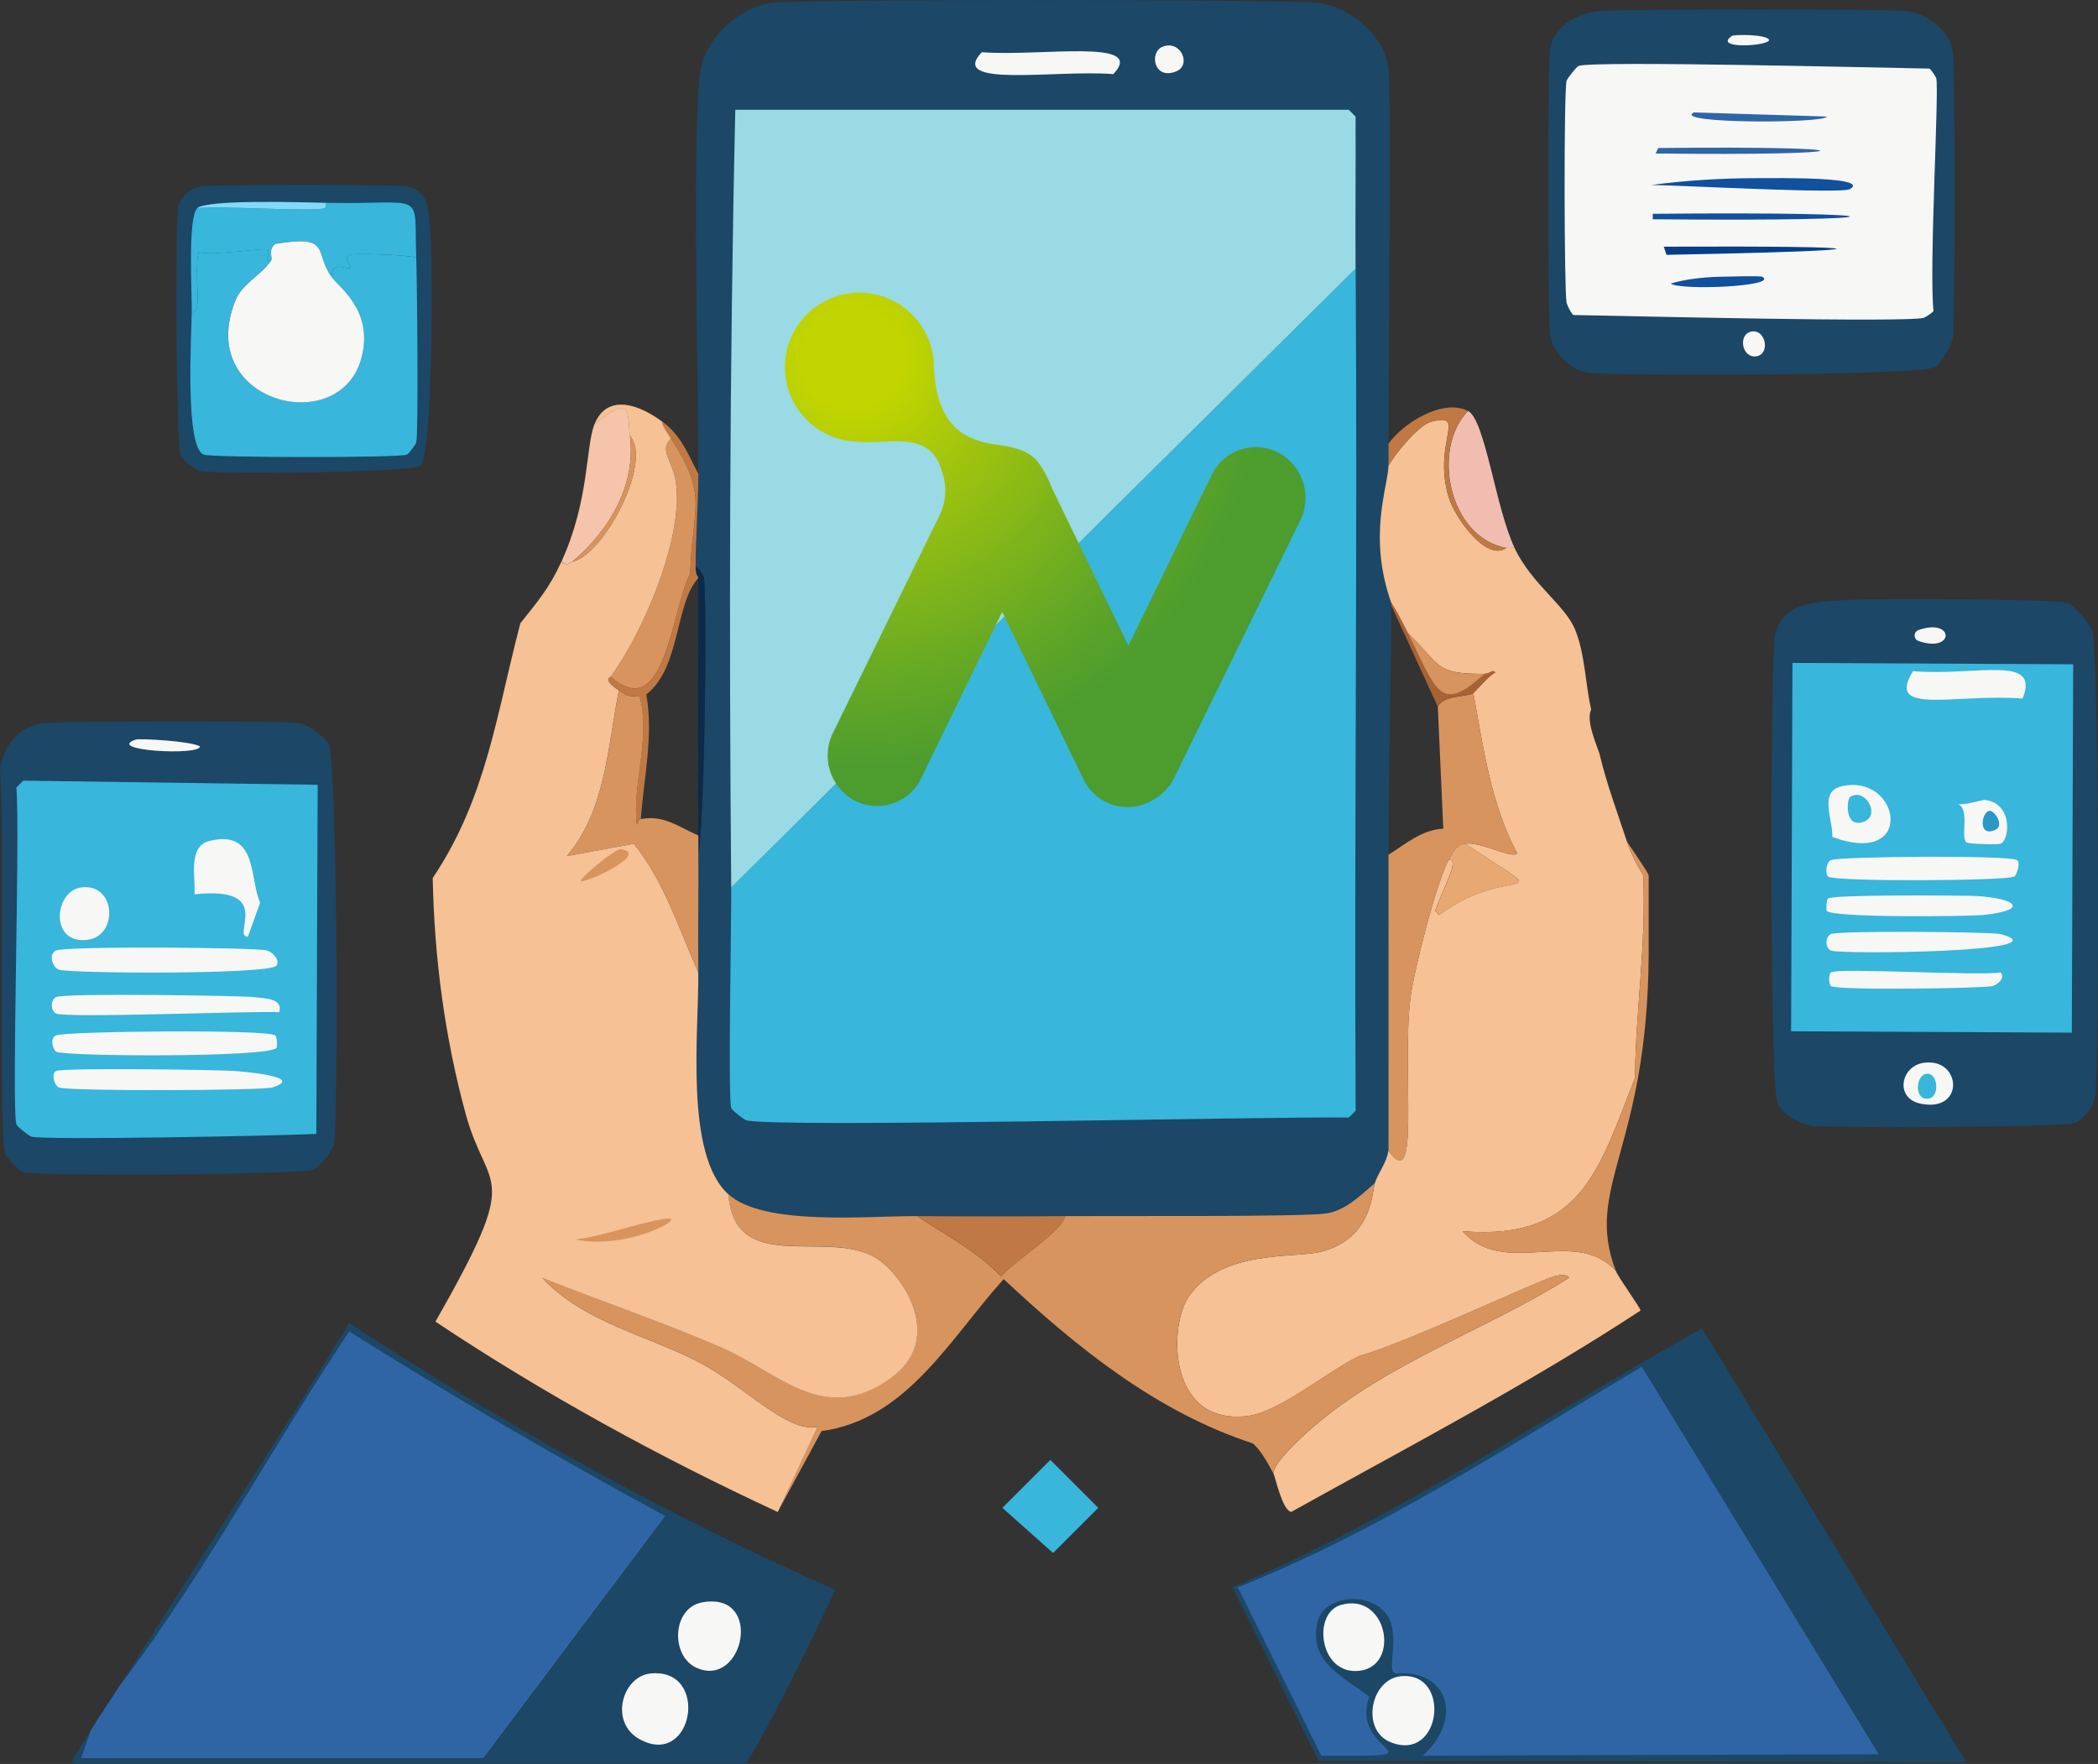 <?xml version="1.0" encoding="UTF-8"?>
<svg id="Layer_2" xmlns="http://www.w3.org/2000/svg" xmlns:xlink="http://www.w3.org/1999/xlink" viewBox="0 0 291.83 245.36"><rect x="0" y="0" width="291.83" height="245.36" fill="#333333" stroke="none"/>
  <defs>
    <style>
      .cls-1 {
        fill: #1c4766;
      }

      .cls-2 {
        fill: #3065a5;
      }

      .cls-3 {
        fill: #a86334;
      }

      .cls-4 {
        fill: #f7f7f6;
      }

      .cls-5 {
        fill: #99dae5;
      }

      .cls-6 {
        fill: #0a2b49;
      }

      .cls-7 {
        fill: #2898c6;
      }

      .cls-8 {
        fill: #c07945;
      }

      .cls-9 {
        fill: #e8a872;
      }

      .cls-10 {
        fill: #81daf9;
      }

      .cls-11 {
        fill: #38b6db;
      }

      .cls-12 {
        fill: #d8945e;
      }

      .cls-13 {
        fill: #f6c4aa;
      }

      .cls-14 {
        fill: #f6c194;
      }

      .cls-15 {
        fill: url(#radial-gradient);
        fill-rule: evenodd;
      }

      .cls-16 {
        fill: #063f88;
      }

      .cls-17 {
        fill: #10509d;
      }

      .cls-18 {
        fill: #f2bdb1;
      }
    </style>
    <radialGradient id="radial-gradient" cx="-1145.05" cy="11.09" fx="-1145.05" fy="11.09" r="1.56" gradientTransform="translate(42473.84 -360.57) scale(36.99)" gradientUnits="userSpaceOnUse">
      <stop offset=".12" stop-color="#c2d500"/>
      <stop offset=".34" stop-color="#a2c50d"/>
      <stop offset=".79" stop-color="#64a825"/>
      <stop offset="1" stop-color="#4c9c2e"/>
    </radialGradient>
  </defs>
  <g id="Layer_1-2" data-name="Layer_1">
    <g>
      <g id="Generative_Object">
        <g>
          <g>
            <path class="cls-1" d="M193.14,61.74c0,1,.02,2.06,0,3.05-.06,2.96-2.9,9.7.38,19.05,0,.13,0,.25,0,.38,0,11.52-.4,23.12-.38,34.67.02,13.71-.01,27.43,0,41.14-.27,1.8-1.42,3.07-1.9,4.57-1.96,1.67-4,3.75-6.67,4.19-3.14.51-29.34.33-36.38.38-6.78.05-13.79.05-20.57,0-6.79-.05-21.34,1.44-26.29-3.05-6.14-5.57-4.09-22.64-4.19-30.86-.07-5.45.04-10.93,0-16.38.95-5.64,1.22-36.24.76-38.67-.02-.13-.73-1.35-1.14-1.33.01-4.27.36-8.64.38-12.95.04-10.01-.98-50.43.38-56.57.97-4.36,5.3-8.3,9.71-8.95,3.77-.55,72.42-.52,76.19,0,4.5.62,8.99,4.42,9.71,8.95.42,2.64,0,43.52,0,52.38Z"/>
            <g>
              <path class="cls-11" d="M188.57,37.36c.27,39.04-.2,78.1,0,117.14l-.95.95c-10.89-.18-79.76,1.47-83.81.38-.36-.1-2-1.4-2.1-1.71-.46-1.46.04-26.41,0-30.67l86.86-86.1Z"/>
              <path class="cls-5" d="M188.57,37.36l-86.86,86.1c-.3-36.02-.25-72.17.57-108.19h85.33l.95.95c.04,7.05-.05,14.1,0,21.14Z"/>
              <path class="cls-4" d="M136.57,7.26c7.97.64,23.08-2,18.29,3.05-7.97-.64-23.08,2-18.29-3.05Z"/>
              <path class="cls-6" d="M97.14,118.88c0-.88,0-1.78,0-2.67-.07-11.93-.03-23.88,0-35.81,0-.23-.38-.33-.38-1.52.41-.02,1.12,1.21,1.14,1.33.46,2.42.18,33.02-.76,38.67Z"/>
              <path class="cls-4" d="M161.71,6.5c2.54-1.01,4.07,2.56,1.9,3.43-3.16,1.27-3.76-2.69-1.9-3.43Z"/>
            </g>
          </g>
          <g>
            <g>
              <path class="cls-14" d="M209.52,76.21c.36.06.77-.04,1.14,0,2.42,5.05,6.95,7.89,8.38,11.24,1.44,3.38,1.47,7.69,2.29,11.24-.71,1.55.57,4.41,1.14,6.1,1.04,4.35,2.44,8,3.81,12.19.55,1.69,1.37,3.25,2.29,4.76.44,9.71-1.08,19.11-1.14,28.19-4.95,12.46-7.29,22.7-24,21.33,5.84,6.61,15.69-.72,21.33,5.52.37.97,3.49,5.2,3.43,5.52-15.63,10.25-32.24,18.91-48.57,28-1.26-.17-2.23-4.89-2.48-5.33-.14-1.39,3.92-5.1,5.52-6.48,10.56-9.07,23.96-13.43,35.62-20.76-.45-.64-1.55-.31-2.1-.19-1.76.39-21.09,9.49-27.05,11.05-4.37,2.06-11.14,7.86-15.62,8.38-11.14,1.3-10.93-12.54-8.19-16.57,4.53-6.67,14.91-5.34,18.48-6.29,7.15-1.89,7.04-8.32,7.43-9.52.48-1.5,1.63-2.77,1.9-4.57,4.49,6.48,1.83-10.98,3.05-21.14.44-3.68,3.63-16.25,5.33-19.24,1.63-.43-.67,3.83-1.9,7.05l.57.57c9.96-7.46,17.26-.85,3.62-9.9,2.11-.35,6.64,2.19,7.24,1.33-3.65-6.78-4.73-14.75-6.1-22.29.18-.1,2.19-2.49,3.05-2.86-.42-.52-.66.19-1.52.19-6.97.03-5.95-1.14-10.67-5.71-.7-1.39-1.45-2.88-2.29-4.19-3.28-9.35-.44-16.09-.38-19.05,1.01-1.76,4.18-5.63,5.9-6.1,5.22-1.42.17,2.79,2.48,10.48.88,2.94,5.33,9.04,8,7.05Z"/>
              <path class="cls-12" d="M177.14,204.97c-.81-1.44-1.6-3.05-2.86-4.19-13.39-4.36-24.53-13.37-34.67-22.86-7.34,8.11-13.47,19.56-25.33,21.14l-6.1,11.24,5.52-11.81c-4.28.73-9.94-5.47-16-8.76-7.4-4.02-16.33-5.6-22.29-12,8.25,3.3,16.8,6.17,24.95,9.71,8.02,3.49,14.28,11,23.62,4.19,7.56-5.51,1.55-14.53-2.29-16.76-6.77-3.94-19.52,2.59-20.38-8.76,4.95,4.49,19.5,3,26.29,3.05,3.96,2.7,8.29,4.83,11.62,8.38,2.97-2.97,8.48-6.28,8.95-8.38,7.04-.05,33.24.13,36.38-.38,2.67-.44,4.71-2.52,6.67-4.19-.39,1.2-.28,7.64-7.43,9.52-3.57.94-13.95-.39-18.48,6.29-2.74,4.03-2.95,17.87,8.19,16.57,4.48-.52,11.24-6.32,15.62-8.38,5.95-1.56,25.29-10.66,27.05-11.05.54-.12,1.65-.45,2.1.19-11.66,7.33-25.06,11.69-35.62,20.76-1.61,1.38-5.67,5.08-5.52,6.48Z"/>
              <path class="cls-12" d="M224.76,176.78c-5.64-6.25-15.49,1.09-21.33-5.52,16.71,1.36,19.05-8.87,24-21.33.06-9.08,1.59-18.48,1.14-28.19-.92-1.51-1.73-3.07-2.29-4.76.09.27,2.66,3.85,3.05,4.76-.02,3.68.02,7.37,0,11.05-.16,27.17-9.04,32.27-4.57,44Z"/>
              <path class="cls-13" d="M87.62,60.59c.91,6.82-2.87,13.25-8,17.52-.53.12-.54.74-1.52,0,3.87-8.44,3.35-15.9,4.57-19.05,5.4-4.64,4.59-1.17,4.95,1.52Z"/>
              <path class="cls-18" d="M210.67,76.21c-.37-.04-.78.06-1.14,0-7.9-1.39-10.53-13.64-5.33-19.05,2.39,1.23,3.84,13.54,6.48,19.05Z"/>
              <path class="cls-8" d="M97.14,65.93c-.02,4.31-.37,8.68-.38,12.95,0,1.2.38,1.3.38,1.52-3.27,3.52-2.46,12.53-7.24,16.19,1.03,5.73-.35,11.61-.76,17.33-.59.11-.24.48-.57.76-.67-5.69,2-12.02.38-17.9-1.73.23-1.92-.18-2.86-.76-.58-.36-2.17-1.5-1.14-1.9,7.63,6.8,8.46-9.5,11.05-14.29.31-9.62,2.6-10.59-2.67-18.86-.23-.37-1.57-2.28-1.14-2.29,2.65,2.03,3.46,4.42,4.95,7.24Z"/>
              <path class="cls-8" d="M204.19,57.16c-5.19,5.4-2.57,17.66,5.33,19.05-2.67,1.99-7.12-4.11-8-7.05-2.3-7.68,2.74-11.9-2.48-10.48-1.73.47-4.9,4.34-5.9,6.1.02-.98,0-2.05,0-3.05,1.95-2.82,7.54-6.36,11.05-4.57Z"/>
              <path class="cls-12" d="M89.14,113.93c3.2-.61,5.23,1.08,8,2.29,0,.88,0,1.78,0,2.67.04,5.45-.07,10.93,0,16.38-2.72-6.09-4.72-12.6-8.95-17.9l-9.33,1.71c5.43-6.42,5.64-15.14,7.24-23.05.94.58,1.12.99,2.86.76,1.62,5.89-1.05,12.21-.38,17.9.33-.28-.02-.65.57-.76Z"/>
              <path class="cls-12" d="M84.95,94.12c4.58-6.33,9.88-18.8,9.14-26.48-.35-3.63-2.55-4.88-.76-6.67,5.27,8.26,2.98,9.24,2.67,18.86-2.59,4.78-3.42,21.08-11.05,14.29Z"/>
              <g>
                <path class="cls-14" d="M92.19,58.69c-.43,0,.91,1.92,1.14,2.29-1.79,1.79.41,3.03.76,6.67.74,7.68-4.57,20.15-9.14,26.48-1.03.41.56,1.55,1.14,1.9-1.6,7.91-1.81,16.63-7.24,23.05l9.33-1.71c4.23,5.3,6.24,11.81,8.95,17.9.1,8.22-1.95,25.29,4.19,30.86.86,11.35,13.61,4.82,20.38,8.76,3.84,2.23,9.84,11.25,2.29,16.76-9.34,6.81-15.6-.7-23.62-4.19-8.15-3.54-16.7-6.42-24.95-9.71,5.96,6.4,14.89,7.98,22.29,12,6.06,3.29,11.72,9.49,16,8.76l-5.52,11.81c-16.49-7.65-32.49-16.41-47.62-26.48,12.28-21.54,7.29-17.57,4.19-28.95-2.9-10.64-4.35-21.69-4.57-32.76,7.49-11.15,8.86-22.77,12.19-35.43,2.44-3.08,4.04-4.91,5.71-8.57.99.74.99.12,1.52,0,4.44-.98,11.21-13.92,8-17.52-.36-2.7.45-6.16-4.95-1.52,1.8-4.62,6.57-2.65,9.52-.38Z"/>
                <path class="cls-12" d="M92.38,169.55c3.93-.62-4.94,4.42-12.38,2.86,4.1-.47,8.41-2.23,12.38-2.86Z"/>
                <path class="cls-12" d="M79.62,78.12c5.13-4.28,8.91-10.7,8-17.52,3.21,3.6-3.56,16.54-8,17.52Z"/>
                <path class="cls-12" d="M86.29,118.12c4.43.52-5.28,5.02-5.52,4.38.59-1.02,4.93-4.45,5.52-4.38Z"/>
              </g>
              <path class="cls-12" d="M204.95,96.4c1.36,7.54,2.44,15.51,6.1,22.29-.6.86-5.13-1.68-7.24-1.33-1.41.23-1.7,1.25-2.29,2.29-1.71,2.99-4.89,15.56-5.33,19.24-1.22,10.16,1.44,27.63-3.05,21.14-.01-13.71.02-27.43,0-41.14,2.45-1.52,4.58-3.46,7.62-3.62l-.76-16.95c.77-1.66,3.88-1.31,4.95-1.9Z"/>
              <path class="cls-8" d="M148.19,169.16c-.48,2.11-5.99,5.41-8.95,8.38-3.33-3.55-7.66-5.68-11.62-8.38,6.79.05,13.79.05,20.57,0Z"/>
              <path class="cls-3" d="M195.81,88.02c4,7.98,4.42,11.46,10.67,5.71.86,0,1.11-.71,1.52-.19-.86.37-2.86,2.76-3.05,2.86-1.07.59-4.19.24-4.95,1.9l-6.48-14.1c0-.13,0-.25,0-.38.84,1.31,1.59,2.8,2.29,4.19Z"/>
              <path class="cls-9" d="M203.81,117.36c13.65,9.06,6.34,2.45-3.62,9.9l-.57-.57c1.24-3.21,3.54-7.48,1.9-7.05.59-1.03.88-2.05,2.29-2.29Z"/>
              <path class="cls-12" d="M206.48,93.74c-6.24,5.74-6.67,2.27-10.67-5.71,4.72,4.57,3.7,5.75,10.67,5.71Z"/>
            </g>
            <g>
              <polygon class="cls-11" points="146.1 203.07 152.76 209.74 146.48 216.02 139.43 209.74 146.1 203.07"/>
              <g>
                <path class="cls-2" d="M12.57,240.78c1.33-2.18,2.82-4.31,4.19-6.48,11.74-15.5,21-32.93,31.81-49.14,14.37,9.08,29.06,17.59,44,25.71l-25.33,33.71H11.24l1.33-3.81Z"/>
                <g>
                  <path class="cls-1" d="M12.57,240.78l-1.33,3.81h56l25.33-33.71c-14.94-8.12-29.63-16.64-44-25.71-10.81,16.21-20.07,33.64-31.81,49.14,10.58-16.77,21.48-33.35,31.81-50.29,21.49,14.17,44.08,26.68,67.62,37.14-3.87,8.16-7.86,16.5-12.38,24.19H10.1c-.28-.61,1.32-2.66,2.48-4.57Z"/>
                  <path class="cls-4" d="M90.48,232.78c8.32-.85,5.98,13.28-1.52,9.14-4.26-2.35-2.4-8.74,1.52-9.14Z"/>
                  <path class="cls-4" d="M97.71,222.88c8.55-1.51,5.76,11.95-.76,9.14-3.73-1.61-3.5-8.39.76-9.14Z"/>
                </g>
              </g>
              <g>
                <path class="cls-1" d="M236.76,184.78l36.76,60.38-90.1-.19-12-24.19c23.05-9.69,43.57-23.92,65.33-36Z"/>
                <path class="cls-2" d="M228.38,190.12l32.95,53.9-63.43.19c5.67-5.09,3.6-12.06-3.81-11.43-1.68-.59,2.09-7.63-3.43-9.9-2.53-1.05-6.74-.35-7.43,2.86-1.21,5.61,3.82,7.54,7.24,10.29-2.93,8.16,11.45,8.26-6.67,8.19l-11.62-23.43c19.88-7.88,37.85-19.79,56.19-30.67Z"/>
                <path class="cls-4" d="M194.86,233.16c7.1-.7,5.68,12.18-1.52,9.14-4.05-1.71-2.71-8.72,1.52-9.14Z"/>
                <path class="cls-4" d="M186.48,223.26c6.47-1.91,8.39,8.42,2.67,9.14-5.61.71-6.68-7.96-2.67-9.14Z"/>
              </g>
            </g>
          </g>
          <g>
            <path class="cls-1" d="M222.29,1.55c2.13-.28,40.92-.32,43.05,0,2.82.43,5.75,2.64,6.29,5.52.37,1.97.36,38.03,0,40-.17.94-1.59,3.49-2.48,4-2.1,1.22-45.86,1.22-48.38.76-2.43-.44-4.71-2.78-5.14-5.14-.36-1.97-.38-38.04,0-40,.63-3.26,3.82-4.77,6.67-5.14Z"/>
            <path class="cls-4" d="M243.62,46.12c2.02-.36,2.62,3.08.76,3.43-2.12.39-2.67-3.09-.76-3.43Z"/>
            <path class="cls-4" d="M240.95,4.97c.22-.14,4.63-.26,5.14.57,0,.9-8.04,1.34-5.14-.57Z"/>
            <g>
              <path class="cls-4" d="M219.62,9.16c2.33-.73,42.34.28,48.76.38.24.15.91,1.17.95,1.33.43,1.62-1.02,26.47-.38,32.38-.08.2-1.15.9-1.33.95-2.33.71-42.29-.27-48.76-.38-.36-.26-.9-1.47-.95-1.71-.33-1.51-.4-29.37,0-30.86.1-.36,1.4-2,1.71-2.1Z"/>
              <g>
                <path class="cls-17" d="M244.38,24.78c2.87,0,15.86-.21,12.95,1.52-1.19.71-24.11-.55-27.62-.57,4.68-.64,9.96-.95,14.67-.95Z"/>
                <path class="cls-17" d="M229.9,29.74c36.56-.35,36.55,1.11,0,.76v-.76Z"/>
                <path class="cls-2" d="M235.62,15.64l18.48.57c0,.97-21.68,1.03-18.48-.57Z"/>
                <path class="cls-16" d="M231.43,34.31c31.58-.13,32.31.53.38,1.14l-.38-1.14Z"/>
                <path class="cls-2" d="M230.67,20.59c30.76-.34,29.39,1.12-.38.76l.38-.76Z"/>
                <path class="cls-17" d="M239.05,38.5c.89-.02,5.83-.16,6.1,0,2.27,1.36-11.42,1.93-12.76.95,1.95-.61,4.66-.9,6.67-.95Z"/>
              </g>
            </g>
          </g>
          <g>
            <path class="cls-1" d="M5.9,100.59c1.77-.29,34.05-.34,35.81,0,1.07.21,3.51,1.91,4,2.86,1.27,2.48,1.33,52.89.76,55.62-.19.9-1.91,3.25-2.86,3.62-1.88.74-38.43.91-40.38.38-.41-.11-2.3-2.02-2.48-2.48-1.07-2.78-.06-45.76-.76-53.71.66-3.27,2.45-5.71,5.9-6.29Z"/>
            <path class="cls-4" d="M18.86,102.88c.55-.19,7.82.21,8.95.95,0,1.33-13.3.57-8.95-.95Z"/>
            <g>
              <path class="cls-11" d="M3.24,108.59l40.95.57-.19,48.57c-5.72.27-37.71.89-39.62.38-.36-.1-2-1.4-2.1-1.71-.7-2.24.54-40.22,0-46.86l.95-.95Z"/>
              <g>
                <path class="cls-4" d="M7.81,132.21c1.32-.63,27.93-.43,29.33,0,.76.23,1.84,1.29,1.33,2.1-.81,1.28-28.87,1.11-30.29.57-.88-.33-1.49-2.14-.38-2.67Z"/>
                <path class="cls-4" d="M7.81,144.02c1.41-.58,29.23-.88,30.48,0,.25.18.29,1.49.19,1.71-.64,1.39-29.29,1.24-30.67.57-.32-.15-1.02-1.87,0-2.29Z"/>
                <path class="cls-4" d="M7.81,138.69c1.24-.59,26.07-.18,27.43,0,1.61.21,4.12.12,3.62,2.1-4.03-.18-29.65.86-31.05.19-.81-.39-.81-1.9,0-2.29Z"/>
                <path class="cls-4" d="M7.81,148.97c1.15-.46,21.97-.18,24.76,0,.66.04,10.16.75,5.33,2.29-1.42.45-28.34.56-29.71,0-.67-.28-1.1-2-.38-2.29Z"/>
                <path class="cls-4" d="M29.14,116.97c6.82-1.67,5.52,5.4,7.05,8.57l-1.71,4.76c-2.34,0,3.86-7.11-7.43-5.9.2-2.35-.99-6.67,2.1-7.43Z"/>
                <path class="cls-4" d="M11.24,123.45c4.85-.71,5.25,6.54,1.14,7.24-5.5.94-4.94-6.68-1.14-7.24Z"/>
              </g>
            </g>
          </g>
          <g>
            <path class="cls-1" d="M28,25.93c1.4-.28,27.17-.29,28.57,0,3.03.62,2.96,2.91,3.24,5.52.42,3.93.45,31.86-1.33,33.33-1.18.98-28.52,1.19-30.48.76-.74-.16-2.57-1.43-2.86-2.1-.7-1.59-.75-32.97-.38-34.67.33-1.51,1.79-2.57,3.24-2.86Z"/>
            <path class="cls-11" d="M37.71,36.21c-1.35,2.06-4.02,3.23-4.95,5.52-5.79,14.23,14.56,19.39,17.52,8,1.71-6.55-3.14-9.77-4.19-11.24.29-2.61,2.35-.62,2.67-1.33.04-.08-.95-1.24-.19-1.71.4-.25,7.79-.05,9.33.38.12,3.19.33,24.47,0,25.71-.07.28-1.05,1.62-1.33,1.71-1.34.45-26.85.42-28.19,0-2.68-.84-1.76-16.48-1.71-19.81,1.61.13.23-4.77.95-8.38,1.41.56,9.09-.58,9.52-.38.73.34-.82,1.87.57,1.52Z"/>
            <path class="cls-11" d="M57.9,35.83c-1.54-.43-8.94-.63-9.33-.38-.76.47.23,1.64.19,1.71-.32.71-2.38-1.28-2.67,1.33-2.49-3.5.08-5.88-7.81-4.57-1.04.76-.34,1.93-.57,2.29-1.39.34.16-1.19-.57-1.52-.43-.2-8.11.94-9.52.38-.72,3.61.65,8.51-.95,8.38.04-2.82-.58-13.11.76-14.48,3.11-.4,16.16.54,17.71,0,.3-.1.19-.51.19-.76,14.14.28,12.21-1.99,12.57,7.62Z"/>
            <path class="cls-10" d="M45.33,28.21c0,.25.11.66-.19.76-1.55.54-14.6-.4-17.71,0,1.24-1.27,14.82-.82,17.9-.76Z"/>
            <path class="cls-4" d="M46.1,38.5c1.05,1.47,5.9,4.69,4.19,11.24-2.97,11.39-23.31,6.23-17.52-8,.93-2.29,3.6-3.47,4.95-5.52.23-.35-.47-1.53.57-2.29,7.89-1.31,5.32,1.07,7.81,4.57Z"/>
          </g>
          <g>
            <path class="cls-1" d="M256.95,83.45c3.53-.25,28.85-.12,30.48.38,1.12.35,3.28,2.88,3.62,4,.94,3.1,1,61.58.38,64.76-.25,1.28-1.57,3.15-2.86,3.62-1.72.62-34.65.69-36.57.38-1.71-.27-4.13-1.55-4.76-3.24-1.14-3.03-.98-61.58-.38-64.76.94-5.02,6.07-4.85,10.1-5.14Z"/>
            <path class="cls-4" d="M266.86,87.64c5.04-1.76,5.02,3.28,0,1.52-.72-.25-.72-1.27,0-1.52Z"/>
            <g>
              <path class="cls-4" d="M267.62,147.83c5.18-.72,5.76,6.89-.38,5.71-3.74-.71-2.89-5.26.38-5.71Z"/>
              <path class="cls-11" d="M268,149.36c1.61-.13,1.79,3.11.38,3.43-2.18.49-1.96-3.3-.38-3.43Z"/>
            </g>
            <g>
              <polygon class="cls-11" points="249.33 92.21 288.38 92.4 288.19 143.64 249.14 143.45 249.33 92.21"/>
              <g>
                <path class="cls-4" d="M266.1,93.36c8.89.72,17.76-2.4,15.24,3.81-9.36-.74-19.15,2.44-15.24-3.81Z"/>
                <path class="cls-4" d="M254.67,119.64c1.18-.52,24.83-.72,25.9,0,.54.36-.08,2.13-.38,2.29-1.15.6-24.85.75-25.9,0-.39-.27-.35-1.96.38-2.29Z"/>
                <path class="cls-4" d="M273.71,124.59c6.13.11,9.27,1.89,2.29,2.67-2.14.24-21.44.42-21.9-.57-.1-.23-.06-1.53.19-1.71.79-.56,17.11-.42,19.43-.38Z"/>
                <path class="cls-4" d="M254.67,129.93c1.07-.51,22.48-.31,23.62,0,9.23,2.54-22.4,2.86-23.62,2.29-.81-.39-.81-1.9,0-2.29Z"/>
                <path class="cls-4" d="M254.67,135.26c.96-.68,20.63.52,23.62,0,.68.81-.4,1.69-1.14,1.9-1.08.31-21.56.65-22.48,0-.31-.22-.31-1.68,0-1.9Z"/>
                <g>
                  <path class="cls-4" d="M256.19,109.36c8.18-1.81,10.36,11.38-1.33,7.05.16-2.32-1.96-6.32,1.33-7.05Z"/>
                  <path class="cls-11" d="M257.33,110.88c2.03-1.46,4.39,2.54,1.9,3.43-2.7.97-2.35-3.11-1.9-3.43Z"/>
                </g>
                <g>
                  <path class="cls-4" d="M276,111.26c4.03.38,3.57,5.55,2.29,6.1-.35.15-4.48.05-4.76-.19-.89-.73.54-4.44-1.14-5.33.85.19,3.44-.59,3.62-.57Z"/>
                  <path class="cls-7" d="M276.76,112.78c.66-.04,2.13,2.07.76,2.67-2.47,1.08-1.89-2.6-.76-2.67Z"/>
                </g>
              </g>
            </g>
          </g>
        </g>
      </g>
      <path class="cls-15" d="M177.99,63.06c-3.27-1.83-7.41-.67-9.24,2.6-.03.06-.07.12-.1.19l-11.69,23.96-10.68-22c-.5-1.34-1.18-2.6-2.04-3.74-1.4-1.42-2.85-1.84-5.87-2.26-6.32-.86-7.41-4.9-8.06-7.39-.23-1.1-.37-2.21-.4-3.33,0-5.73-4.63-10.37-10.35-10.38-5.73,0-10.37,4.63-10.38,10.35,0,5.64,4.5,10.25,10.13,10.38,4.11.47,10.12-1.82,11.71,4.14.72,1.97.61,4.15-.3,6.04l-14.74,30.09c-1.83,3.39-.63,7.62,2.71,9.54,3.27,1.83,7.41.67,9.24-2.6.03-.06.07-.12.1-.19l11.38-23.35,11.4,23.48c1.73,3.34,5.83,4.64,9.17,2.91.06-.03.11-.06.17-.09l.31-.19c1.17-.65,2.14-1.63,2.77-2.82l17.53-35.8c1.81-3.4.59-7.63-2.76-9.54Z"/>
    </g>
  </g>
</svg>